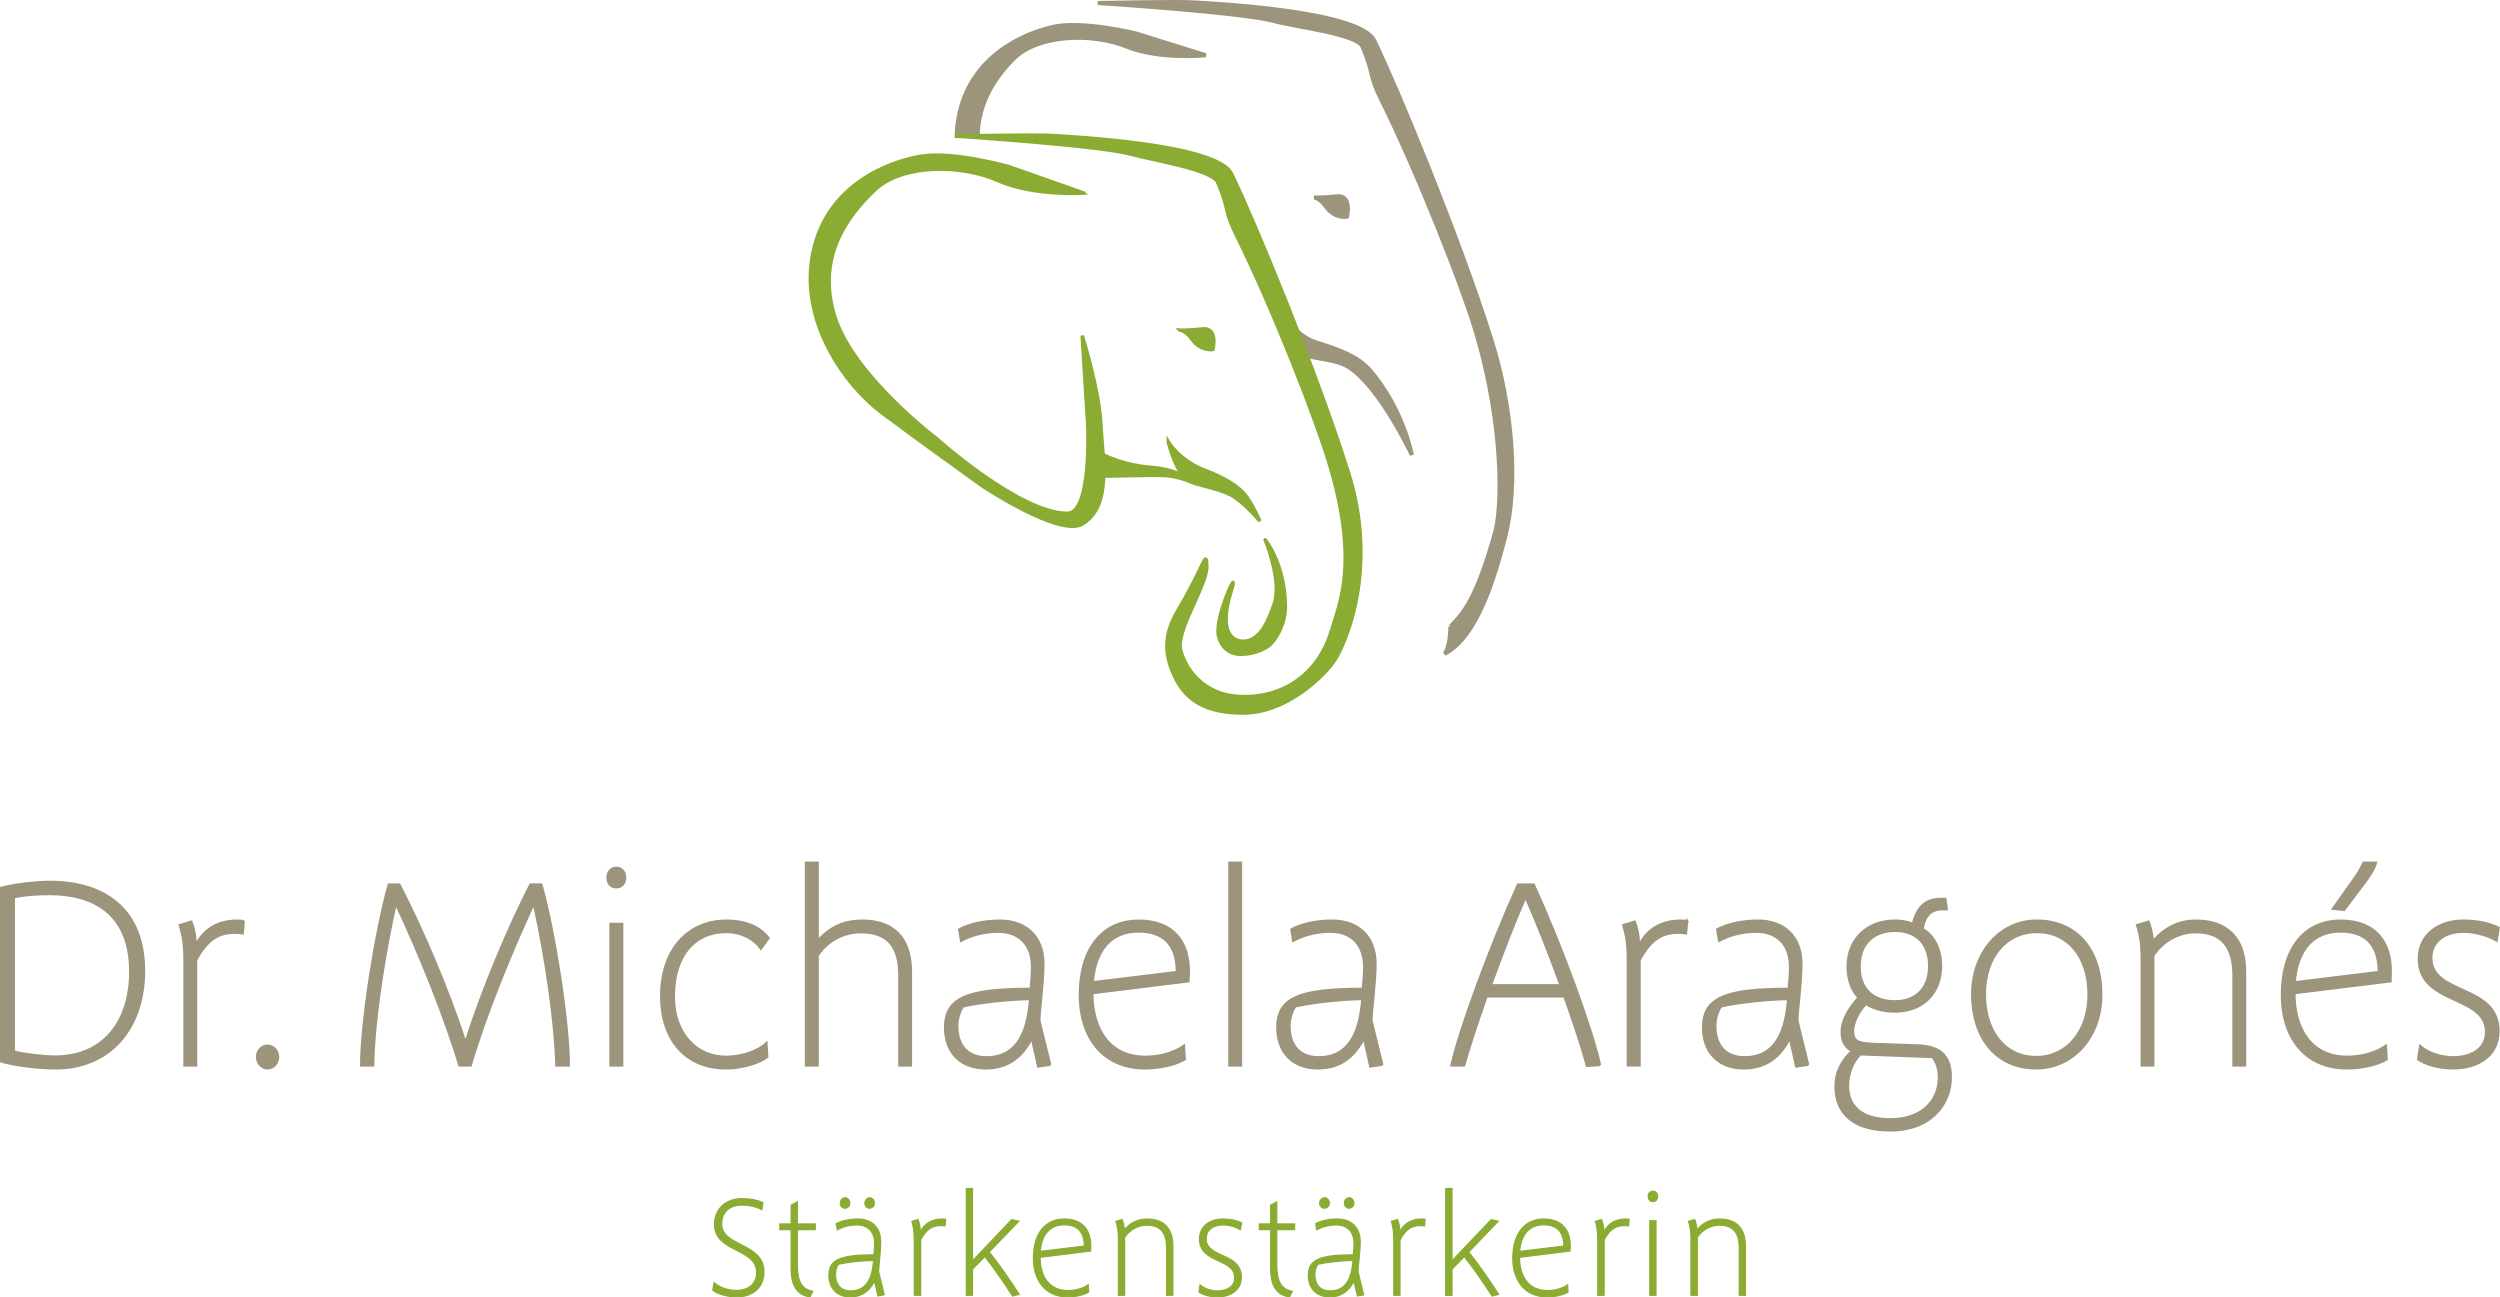 <?xml version="1.0" encoding="UTF-8"?>
<!DOCTYPE svg PUBLIC "-//W3C//DTD SVG 1.1//EN" "http://www.w3.org/Graphics/SVG/1.1/DTD/svg11.dtd">
<!-- Creator: CorelDRAW X8 -->
<svg xmlns="http://www.w3.org/2000/svg" xml:space="preserve" width="201.009mm" height="104.323mm" version="1.1" style="shape-rendering:geometricPrecision; text-rendering:geometricPrecision; image-rendering:optimizeQuality; fill-rule:evenodd; clip-rule:evenodd"
viewBox="0 0 20234 10501"
 xmlns:xlink="http://www.w3.org/1999/xlink">
 <defs>
  <style type="text/css">
   <![CDATA[
    .str3 {stroke:#8AAC32;stroke-width:28.81}
    .str1 {stroke:#9C957C;stroke-width:16.468}
    .str0 {stroke:#9C957C;stroke-width:32.927}
    .str2 {stroke:#8AAC32;stroke-width:9.875}
    .str4 {stroke:#8AAC32;stroke-width:28.81;stroke-linecap:round;stroke-linejoin:round}
    .fil1 {fill:none;fill-rule:nonzero}
    .fil0 {fill:#9C957C;fill-rule:nonzero}
    .fil2 {fill:#8AAC32;fill-rule:nonzero}
   ]]>
  </style>
 </defs>
 <g id="Ebene_x0020_1">
  <path class="fil0" d="M7913 1111c0,-275 140,-483 288,-633 201,-204 644,-212 915,-102 271,110 643,71 643,71l-563 -176c0,0 -419,-103 -655,-57 -236,47 -694,233 -784,744 -10,54 -14,107 -14,159l170 -6z"/>
  <path class="fil1 str0" d="M7913 1111c0,-275 140,-483 288,-633 201,-204 644,-212 915,-102 271,110 643,71 643,71l-563 -176c0,0 -419,-103 -655,-57 -236,47 -694,233 -784,744 -10,54 -14,107 -14,159"/>
  <path class="fil0" d="M1167 7859c0,-501 -320,-723 -764,-723 -112,0 -296,22 -395,49l0 1406c112,35 314,57 441,57 447,0 718,-331 718,-789zm-114 5c0,401 -214,686 -607,686 -92,0 -249,-18 -333,-40l0 -1247c79,-19 195,-26 287,-26 395,0 653,191 653,627zm921 -410c-11,-2 -35,-4 -53,-4 -129,0 -263,48 -337,199 0,-77 -16,-145 -35,-191l-95 29c24,79 38,153 38,294l0 843 96 0 0 -852c92,-171 184,-222 315,-222 22,0 49,3 62,5l9 -101zm278 1100c0,-53 -40,-92 -86,-92 -46,0 -87,39 -87,92 0,53 41,94 87,94 46,0 86,-41 86,-94zm2353 70c0,-348 -118,-1102 -223,-1466l-90 0c-165,320 -390,848 -522,1269l-6 0c-127,-403 -355,-931 -531,-1269l-87 0c-108,379 -224,1118 -224,1466l99 0c6,-368 94,-918 182,-1308 210,445 403,940 515,1308l92 0c122,-416 335,-931 510,-1308 92,410 173,949 182,1308l103 0zm432 0l0 -1148 -97 0 0 1148 97 0zm24 -1523c0,-44 -29,-79 -73,-79 -43,0 -72,35 -72,79 0,49 26,81 72,81 44,0 73,-32 73,-81zm1161 491c-70,-90 -182,-142 -344,-142 -300,0 -528,225 -528,611 0,353 197,587 526,587 136,0 276,-46 335,-94l-7 -114c-63,64 -199,112 -328,112 -241,0 -421,-191 -421,-487 0,-335 171,-521 423,-521 107,0 219,46 280,136l64 -88zm1152 1032l0 -754c0,-306 -166,-420 -396,-420 -138,0 -252,44 -359,162l0 -631 -97 0 0 1643 97 0 0 -889c76,-119 208,-189 348,-189 195,0 311,92 311,348l0 730 96 0zm1127 -6l-88 -358c0,-68 33,-309 33,-458 0,-227 -145,-352 -353,-352 -134,0 -258,30 -331,72l16 94c85,-46 188,-74 302,-74 166,0 272,103 272,285 0,54 -5,113 -11,175 -517,0 -693,74 -693,315 0,202 127,331 329,331 188,0 296,-98 366,-228l11 0 48 213 99 -15zm-165 -531c-19,252 -96,469 -352,469 -160,0 -235,-105 -235,-252 0,-48 13,-109 46,-158 129,-30 375,-57 541,-59zm1287 -228c0,-236 -125,-409 -408,-409 -267,0 -476,193 -476,607 0,326 176,591 529,591 129,0 256,-33 322,-74l-7 -112c-70,50 -182,90 -313,90 -296,0 -428,-232 -428,-513l778 -96c3,-53 3,-73 3,-84zm-99 7l-679 83c24,-271 157,-409 370,-409 188,0 309,94 309,326zm521 758l0 -1643 -96 0 0 1643 96 0zm1144 -6l-88 -358c0,-68 33,-309 33,-458 0,-227 -144,-352 -352,-352 -134,0 -259,30 -331,72l15 94c85,-46 188,-74 302,-74 167,0 272,103 272,285 0,54 -4,113 -11,175 -517,0 -692,74 -692,315 0,202 127,331 328,331 189,0 296,-98 366,-228l11 0 48 213 99 -15zm-164 -531c-20,252 -97,469 -353,469 -160,0 -234,-105 -234,-252 0,-48 13,-109 46,-158 129,-30 374,-57 541,-59zm1926 533c-55,-263 -303,-951 -537,-1462l-129 0c-228,504 -478,1186 -539,1466l105 0c33,-120 101,-331 182,-559l628 0c79,224 147,430 182,563l108 -8zm-322 -647l-561 0c90,-247 190,-508 276,-703l6 0c90,204 191,460 279,703zm1027 -519c-11,-2 -35,-4 -52,-4 -130,0 -263,48 -338,199 0,-77 -15,-145 -35,-191l-94 29c24,79 37,153 37,294l0 843 97 0 0 -852c92,-171 184,-222 315,-222 22,0 48,3 61,5l9 -101zm980 1164l-88 -358c0,-68 33,-309 33,-458 0,-227 -145,-352 -353,-352 -134,0 -258,30 -331,72l16 94c85,-46 188,-74 302,-74 166,0 272,103 272,285 0,54 -5,113 -11,175 -517,0 -693,74 -693,315 0,202 127,331 329,331 188,0 296,-98 366,-228l11 0 48 213 99 -15zm-165 -531c-19,252 -96,469 -352,469 -160,0 -235,-105 -235,-252 0,-48 13,-109 46,-158 129,-30 375,-57 541,-59zm1319 631c0,-177 -90,-252 -269,-258l-371 -13c-103,-5 -151,-16 -151,-103 0,-62 42,-154 103,-217 62,39 143,61 235,61 228,0 374,-151 374,-370 0,-143 -61,-248 -149,-300 20,-119 75,-158 165,-158l30 0 -11 -86 -30 0c-123,0 -195,51 -235,202 -41,-18 -94,-26 -144,-26 -224,0 -384,149 -384,372 0,108 31,191 88,252 -90,101 -136,193 -136,274 0,72 20,125 83,158 -87,79 -133,177 -133,285 0,225 149,359 444,359 331,0 491,-213 491,-432zm-98 0c0,184 -130,340 -393,340 -241,0 -341,-114 -341,-272 0,-90 37,-193 100,-252l583 22c35,46 51,103 51,162zm-79 -900c0,186 -112,285 -276,285 -178,0 -285,-101 -285,-281 0,-182 112,-287 285,-287 171,0 276,103 276,283zm1395 230c0,-366 -203,-598 -523,-598 -300,0 -524,258 -524,598 0,353 195,600 519,600 294,0 528,-247 528,-600zm-105 0c0,296 -173,506 -423,506 -254,0 -414,-210 -414,-506 0,-307 178,-504 419,-504 256,0 418,206 418,504zm1269 576l0 -756c0,-339 -213,-418 -399,-418 -125,0 -245,46 -348,168 0,-35 -18,-122 -35,-160l-95 29c25,70 38,166 38,252l0 885 96 0 0 -889c72,-112 200,-189 340,-189 197,0 307,99 307,351l0 727 96 0zm1179 -765c0,-236 -125,-409 -408,-409 -267,0 -475,193 -475,607 0,326 175,591 528,591 129,0 256,-33 322,-74l-7 -112c-70,50 -182,90 -313,90 -296,0 -427,-232 -427,-513l778 -96c2,-53 2,-73 2,-84zm-99 7l-679 83c24,-271 158,-409 370,-409 189,0 309,94 309,326zm-20 -885l-103 0c0,0 -26,61 -72,125l-177 249 92 11 142 -188c66,-85 101,-140 118,-197zm991 1365c0,-384 -544,-289 -544,-594 0,-118 92,-210 263,-210 97,0 204,35 265,72l18 -105c-72,-37 -175,-59 -287,-59 -193,0 -362,107 -362,309 0,379 544,291 544,593 0,154 -145,204 -265,204 -110,0 -211,-41 -268,-92l-17 110c55,39 162,74 287,74 197,0 366,-103 366,-302z"/>
  <path class="fil1 str1" d="M1167 7859c0,-501 -320,-723 -764,-723 -112,0 -296,22 -395,49l0 1406c112,35 314,57 441,57 447,0 718,-331 718,-789zm-114 5c0,401 -214,686 -607,686 -92,0 -249,-18 -333,-40l0 -1247c79,-19 195,-26 287,-26 395,0 653,191 653,627zm921 -410c-11,-2 -35,-4 -53,-4 -129,0 -263,48 -337,199 0,-77 -16,-145 -35,-191l-95 29c24,79 38,153 38,294l0 843 96 0 0 -852c92,-171 184,-222 315,-222 22,0 49,3 62,5l9 -101zm278 1100c0,-53 -40,-92 -86,-92 -46,0 -87,39 -87,92 0,53 41,94 87,94 46,0 86,-41 86,-94zm2353 70c0,-348 -118,-1102 -223,-1466l-90 0c-165,320 -390,848 -522,1269l-6 0c-127,-403 -355,-931 -531,-1269l-87 0c-108,379 -224,1118 -224,1466l99 0c6,-368 94,-918 182,-1308 210,445 403,940 515,1308l92 0c122,-416 335,-931 510,-1308 92,410 173,949 182,1308l103 0zm432 0l0 -1148 -97 0 0 1148 97 0zm24 -1523c0,-44 -29,-79 -73,-79 -43,0 -72,35 -72,79 0,49 26,81 72,81 44,0 73,-32 73,-81zm1161 491c-70,-90 -182,-142 -344,-142 -300,0 -528,225 -528,611 0,353 197,587 526,587 136,0 276,-46 335,-94l-7 -114c-63,64 -199,112 -328,112 -241,0 -421,-191 -421,-487 0,-335 171,-521 423,-521 107,0 219,46 280,136l64 -88zm1152 1032l0 -754c0,-306 -166,-420 -396,-420 -138,0 -252,44 -359,162l0 -631 -97 0 0 1643 97 0 0 -889c76,-119 208,-189 348,-189 195,0 311,92 311,348l0 730 96 0zm1127 -6l-88 -358c0,-68 33,-309 33,-458 0,-227 -145,-352 -353,-352 -134,0 -258,30 -331,72l16 94c85,-46 188,-74 302,-74 166,0 272,103 272,285 0,54 -5,113 -11,175 -517,0 -693,74 -693,315 0,202 127,331 329,331 188,0 296,-98 366,-228l11 0 48 213 99 -15zm-165 -531c-19,252 -96,469 -352,469 -160,0 -235,-105 -235,-252 0,-48 13,-109 46,-158 129,-30 375,-57 541,-59zm1287 -228c0,-236 -125,-409 -408,-409 -267,0 -476,193 -476,607 0,326 176,591 529,591 129,0 256,-33 322,-74l-7 -112c-70,50 -182,90 -313,90 -296,0 -428,-232 -428,-513l778 -96c3,-53 3,-73 3,-84zm-99 7l-679 83c24,-271 157,-409 370,-409 188,0 309,94 309,326zm521 758l0 -1643 -96 0 0 1643 96 0zm1144 -6l-88 -358c0,-68 33,-309 33,-458 0,-227 -144,-352 -352,-352 -134,0 -259,30 -331,72l15 94c85,-46 188,-74 302,-74 167,0 272,103 272,285 0,54 -4,113 -11,175 -517,0 -692,74 -692,315 0,202 127,331 328,331 189,0 296,-98 366,-228l11 0 48 213 99 -15zm-164 -531c-20,252 -97,469 -353,469 -160,0 -234,-105 -234,-252 0,-48 13,-109 46,-158 129,-30 374,-57 541,-59zm1926 533c-55,-263 -303,-951 -537,-1462l-129 0c-228,504 -478,1186 -539,1466l105 0c33,-120 101,-331 182,-559l628 0c79,224 147,430 182,563l108 -8zm-322 -647l-561 0c90,-247 190,-508 276,-703l6 0c90,204 191,460 279,703zm1027 -519c-11,-2 -35,-4 -52,-4 -130,0 -263,48 -338,199 0,-77 -15,-145 -35,-191l-94 29c24,79 37,153 37,294l0 843 97 0 0 -852c92,-171 184,-222 315,-222 22,0 48,3 61,5l9 -101zm980 1164l-88 -358c0,-68 33,-309 33,-458 0,-227 -145,-352 -353,-352 -134,0 -258,30 -331,72l16 94c85,-46 188,-74 302,-74 166,0 272,103 272,285 0,54 -5,113 -11,175 -517,0 -693,74 -693,315 0,202 127,331 329,331 188,0 296,-98 366,-228l11 0 48 213 99 -15zm-165 -531c-19,252 -96,469 -352,469 -160,0 -235,-105 -235,-252 0,-48 13,-109 46,-158 129,-30 375,-57 541,-59zm1319 631c0,-177 -90,-252 -269,-258l-371 -13c-103,-5 -151,-16 -151,-103 0,-62 42,-154 103,-217 62,39 143,61 235,61 228,0 374,-151 374,-370 0,-143 -61,-248 -149,-300 20,-119 75,-158 165,-158l30 0 -11 -86 -30 0c-123,0 -195,51 -235,202 -41,-18 -94,-26 -144,-26 -224,0 -384,149 -384,372 0,108 31,191 88,252 -90,101 -136,193 -136,274 0,72 20,125 83,158 -87,79 -133,177 -133,285 0,225 149,359 444,359 331,0 491,-213 491,-432zm-98 0c0,184 -130,340 -393,340 -241,0 -341,-114 -341,-272 0,-90 37,-193 100,-252l583 22c35,46 51,103 51,162zm-79 -900c0,186 -112,285 -276,285 -178,0 -285,-101 -285,-281 0,-182 112,-287 285,-287 171,0 276,103 276,283zm1395 230c0,-366 -203,-598 -523,-598 -300,0 -524,258 -524,598 0,353 195,600 519,600 294,0 528,-247 528,-600zm-105 0c0,296 -173,506 -423,506 -254,0 -414,-210 -414,-506 0,-307 178,-504 419,-504 256,0 418,206 418,504zm1269 576l0 -756c0,-339 -213,-418 -399,-418 -125,0 -245,46 -348,168 0,-35 -18,-122 -35,-160l-95 29c25,70 38,166 38,252l0 885 96 0 0 -889c72,-112 200,-189 340,-189 197,0 307,99 307,351l0 727 96 0zm1179 -765c0,-236 -125,-409 -408,-409 -267,0 -475,193 -475,607 0,326 175,591 528,591 129,0 256,-33 322,-74l-7 -112c-70,50 -182,90 -313,90 -296,0 -427,-232 -427,-513l778 -96c2,-53 2,-73 2,-84zm-99 7l-679 83c24,-271 158,-409 370,-409 189,0 309,94 309,326zm-20 -885l-103 0c0,0 -26,61 -72,125l-177 249 92 11 142 -188c66,-85 101,-140 118,-197zm991 1365c0,-384 -544,-289 -544,-594 0,-118 92,-210 263,-210 97,0 204,35 265,72l18 -105c-72,-37 -175,-59 -287,-59 -193,0 -362,107 -362,309 0,379 544,291 544,593 0,154 -145,204 -265,204 -110,0 -211,-41 -268,-92l-17 110c55,39 162,74 287,74 197,0 366,-103 366,-302z"/>
  <path class="fil2" d="M6183 10293c0,-235 -342,-203 -342,-386 0,-106 73,-154 166,-154 53,0 112,12 159,38l9 -58c-47,-21 -106,-32 -168,-32 -133,0 -224,82 -224,210 0,227 341,187 341,389 0,102 -82,144 -160,144 -88,0 -144,-30 -184,-63l-11 61c39,31 115,54 195,54 127,0 219,-74 219,-203zm415 -341l0 -46 -144 0 0 -179 -51 27 0 152 -91 0 0 46 91 0 0 320c0,116 38,209 153,224l22 -45c-84,-15 -124,-73 -124,-207l0 -292 144 0zm559 528l-46 -188c0,-36 17,-162 17,-241 0,-120 -76,-185 -185,-185 -71,0 -137,16 -175,38l9 49c45,-24 99,-39 159,-39 87,0 143,54 143,150 0,29 -3,60 -6,92 -272,0 -364,39 -364,166 0,106 66,174 172,174 100,0 156,-52 193,-120l6 0 25 112 52 -8zm-86 -279c-11,133 -51,247 -186,247 -84,0 -123,-56 -123,-133 0,-25 6,-57 24,-83 68,-16 197,-30 285,-31zm6 -464c0,-23 -17,-43 -38,-43 -20,0 -39,20 -39,43 0,24 16,41 37,41 21,0 40,-16 40,-41zm-199 0c0,-23 -17,-43 -38,-43 -21,0 -39,20 -39,43 0,25 17,41 38,41 21,0 39,-15 39,-41zm776 131c-6,-1 -19,-2 -28,-2 -68,0 -138,25 -178,105 0,-41 -8,-76 -18,-101l-49 15c12,42 19,81 19,155l0 443 51 0 0 -448c48,-90 97,-116 166,-116 11,0 25,1 32,2l5 -53zm595 608c-79,-124 -169,-251 -243,-343l240 -249 -58 -13 -313 330 -4 0 0 -582 -50 0 0 864 50 0 0 -211 100 -102c81,104 153,207 224,319l54 -13zm579 -395c0,-124 -66,-215 -214,-215 -141,0 -250,101 -250,319 0,172 92,311 277,311 68,0 135,-17 170,-39l-4 -59c-36,27 -95,47 -164,47 -156,0 -225,-122 -225,-269l409 -51c1,-28 1,-38 1,-44zm-52 4l-357 43c13,-143 83,-215 195,-215 99,0 162,49 162,172zm717 398l0 -397c0,-179 -112,-220 -210,-220 -65,0 -129,24 -183,88 0,-18 -9,-64 -18,-84l-50 15c13,37 20,88 20,133l0 465 50 0 0 -468c38,-58 105,-99 179,-99 104,0 161,52 161,185l0 382 51 0zm554 -146c0,-202 -285,-152 -285,-312 0,-63 48,-111 138,-111 51,0 107,18 139,38l10 -55c-38,-20 -93,-31 -151,-31 -102,0 -190,56 -190,162 0,200 285,153 285,313 0,80 -76,107 -139,107 -58,0 -111,-22 -141,-49l-9 58c29,21 85,39 151,39 104,0 192,-54 192,-159zm431 -385l0 -46 -144 0 0 -179 -50 27 0 152 -91 0 0 46 91 0 0 320c0,116 38,209 153,224l22 -45c-84,-15 -125,-73 -125,-207l0 -292 144 0zm559 528l-46 -188c0,-36 18,-162 18,-241 0,-120 -76,-185 -186,-185 -70,0 -136,16 -174,38l8 49c45,-24 99,-39 159,-39 88,0 143,54 143,150 0,29 -2,60 -6,92 -272,0 -364,39 -364,166 0,106 67,174 173,174 99,0 156,-52 193,-120l5 0 26 112 51 -8zm-86 -279c-10,133 -51,247 -186,247 -84,0 -123,-56 -123,-133 0,-25 7,-57 24,-83 68,-16 197,-30 285,-31zm7 -464c0,-23 -17,-43 -38,-43 -21,0 -39,20 -39,43 0,24 16,41 37,41 20,0 40,-16 40,-41zm-199 0c0,-23 -18,-43 -39,-43 -20,0 -39,20 -39,43 0,25 18,41 38,41 21,0 40,-15 40,-41zm775 131c-6,-1 -18,-2 -28,-2 -68,0 -138,25 -177,105 0,-41 -8,-76 -18,-101l-50 15c13,42 20,81 20,155l0 443 50 0 0 -448c49,-90 97,-116 166,-116 12,0 26,1 33,2l4 -53zm596 608c-80,-124 -169,-251 -243,-343l239 -249 -57 -13 -314 330 -3 0 0 -582 -51 0 0 864 51 0 0 -211 99 -102c82,104 153,207 225,319l54 -13zm579 -395c0,-124 -66,-215 -215,-215 -140,0 -250,101 -250,319 0,172 92,311 278,311 68,0 135,-17 169,-39l-3 -59c-37,27 -96,47 -165,47 -156,0 -225,-122 -225,-269l409 -51c2,-28 2,-38 2,-44zm-52 4l-358 43c13,-143 83,-215 195,-215 99,0 163,49 163,172zm529 -217c-6,-1 -19,-2 -28,-2 -68,0 -138,25 -177,105 0,-41 -9,-76 -19,-101l-49 15c12,42 19,81 19,155l0 443 51 0 0 -448c48,-90 97,-116 166,-116 11,0 25,1 32,2l5 -53zm217 615l0 -603 -50 0 0 603 50 0zm13 -801c0,-23 -15,-41 -38,-41 -23,0 -38,18 -38,41 0,26 14,43 38,43 23,0 38,-17 38,-43zm711 801l0 -397c0,-179 -111,-220 -209,-220 -66,0 -130,24 -184,88 0,-18 -9,-64 -18,-84l-50 15c13,37 20,88 20,133l0 465 51 0 0 -468c38,-58 104,-99 178,-99 104,0 162,52 162,185l0 382 50 0z"/>
  <path class="fil1 str2" d="M6183 10293c0,-235 -342,-203 -342,-386 0,-106 73,-154 166,-154 53,0 112,12 159,38l9 -58c-47,-21 -106,-32 -168,-32 -133,0 -224,82 -224,210 0,227 341,187 341,389 0,102 -82,144 -160,144 -88,0 -144,-30 -184,-63l-11 61c39,31 115,54 195,54 127,0 219,-74 219,-203zm415 -341l0 -46 -144 0 0 -179 -51 27 0 152 -91 0 0 46 91 0 0 320c0,116 38,209 153,224l22 -45c-84,-15 -124,-73 -124,-207l0 -292 144 0zm559 528l-46 -188c0,-36 17,-162 17,-241 0,-120 -76,-185 -185,-185 -71,0 -137,16 -175,38l9 49c45,-24 99,-39 159,-39 87,0 143,54 143,150 0,29 -3,60 -6,92 -272,0 -364,39 -364,166 0,106 66,174 172,174 100,0 156,-52 193,-120l6 0 25 112 52 -8zm-86 -279c-11,133 -51,247 -186,247 -84,0 -123,-56 -123,-133 0,-25 6,-57 24,-83 68,-16 197,-30 285,-31zm6 -464c0,-23 -17,-43 -38,-43 -20,0 -39,20 -39,43 0,24 16,41 37,41 21,0 40,-16 40,-41zm-199 0c0,-23 -17,-43 -38,-43 -21,0 -39,20 -39,43 0,25 17,41 38,41 21,0 39,-15 39,-41zm776 131c-6,-1 -19,-2 -28,-2 -68,0 -138,25 -178,105 0,-41 -8,-76 -18,-101l-49 15c12,42 19,81 19,155l0 443 51 0 0 -448c48,-90 97,-116 166,-116 11,0 25,1 32,2l5 -53zm595 608c-79,-124 -169,-251 -243,-343l240 -249 -58 -13 -313 330 -4 0 0 -582 -50 0 0 864 50 0 0 -211 100 -102c81,104 153,207 224,319l54 -13zm579 -395c0,-124 -66,-215 -214,-215 -141,0 -250,101 -250,319 0,172 92,311 277,311 68,0 135,-17 170,-39l-4 -59c-36,27 -95,47 -164,47 -156,0 -225,-122 -225,-269l409 -51c1,-28 1,-38 1,-44zm-52 4l-357 43c13,-143 83,-215 195,-215 99,0 162,49 162,172zm717 398l0 -397c0,-179 -112,-220 -210,-220 -65,0 -129,24 -183,88 0,-18 -9,-64 -18,-84l-50 15c13,37 20,88 20,133l0 465 50 0 0 -468c38,-58 105,-99 179,-99 104,0 161,52 161,185l0 382 51 0zm554 -146c0,-202 -285,-152 -285,-312 0,-63 48,-111 138,-111 51,0 107,18 139,38l10 -55c-38,-20 -93,-31 -151,-31 -102,0 -190,56 -190,162 0,200 285,153 285,313 0,80 -76,107 -139,107 -58,0 -111,-22 -141,-49l-9 58c29,21 85,39 151,39 104,0 192,-54 192,-159zm431 -385l0 -46 -144 0 0 -179 -50 27 0 152 -91 0 0 46 91 0 0 320c0,116 38,209 153,224l22 -45c-84,-15 -125,-73 -125,-207l0 -292 144 0zm559 528l-46 -188c0,-36 18,-162 18,-241 0,-120 -76,-185 -186,-185 -70,0 -136,16 -174,38l8 49c45,-24 99,-39 159,-39 88,0 143,54 143,150 0,29 -2,60 -6,92 -272,0 -364,39 -364,166 0,106 67,174 173,174 99,0 156,-52 193,-120l5 0 26 112 51 -8zm-86 -279c-10,133 -51,247 -186,247 -84,0 -123,-56 -123,-133 0,-25 7,-57 24,-83 68,-16 197,-30 285,-31zm7 -464c0,-23 -17,-43 -38,-43 -21,0 -39,20 -39,43 0,24 16,41 37,41 20,0 40,-16 40,-41zm-199 0c0,-23 -18,-43 -39,-43 -20,0 -39,20 -39,43 0,25 18,41 38,41 21,0 40,-15 40,-41zm775 131c-6,-1 -18,-2 -28,-2 -68,0 -138,25 -177,105 0,-41 -8,-76 -18,-101l-50 15c13,42 20,81 20,155l0 443 50 0 0 -448c49,-90 97,-116 166,-116 12,0 26,1 33,2l4 -53zm596 608c-80,-124 -169,-251 -243,-343l239 -249 -57 -13 -314 330 -3 0 0 -582 -51 0 0 864 51 0 0 -211 99 -102c82,104 153,207 225,319l54 -13zm579 -395c0,-124 -66,-215 -215,-215 -140,0 -250,101 -250,319 0,172 92,311 278,311 68,0 135,-17 169,-39l-3 -59c-37,27 -96,47 -165,47 -156,0 -225,-122 -225,-269l409 -51c2,-28 2,-38 2,-44zm-52 4l-358 43c13,-143 83,-215 195,-215 99,0 163,49 163,172zm529 -217c-6,-1 -19,-2 -28,-2 -68,0 -138,25 -177,105 0,-41 -9,-76 -19,-101l-49 15c12,42 19,81 19,155l0 443 51 0 0 -448c48,-90 97,-116 166,-116 11,0 25,1 32,2l5 -53zm217 615l0 -603 -50 0 0 603 50 0zm13 -801c0,-23 -15,-41 -38,-41 -23,0 -38,18 -38,41 0,26 14,43 38,43 23,0 38,-17 38,-43zm711 801l0 -397c0,-179 -111,-220 -209,-220 -66,0 -130,24 -184,88 0,-18 -9,-64 -18,-84l-50 15c13,37 20,88 20,133l0 465 51 0 0 -468c38,-58 104,-99 178,-99 104,0 162,52 162,185l0 382 50 0z"/>
  <path class="fil0" d="M11739 5070c105,-105 210,-222 361,-758 56,-196 74,-824 -140,-1576 -110,-389 -495,-1356 -777,-1922 -110,-221 -54,-194 -155,-436 -44,-104 -558,-163 -708,-206 -253,-72 -1435,-148 -1435,-148 0,0 671,-14 794,-4 85,7 1324,61 1444,309 189,391 679,1574 945,2412 177,559 222,1188 114,1606 -82,315 -222,805 -490,945 47,-59 47,-222 47,-222z"/>
  <path class="fil1 str0" d="M11739 5070c105,-105 210,-222 361,-758 56,-196 74,-824 -140,-1576 -110,-389 -495,-1356 -777,-1922 -110,-221 -54,-194 -155,-436 -44,-104 -558,-163 -708,-206 -253,-72 -1435,-148 -1435,-148 0,0 671,-14 794,-4 85,7 1324,61 1444,309 189,391 679,1574 945,2412 177,559 222,1188 114,1606 -82,315 -222,805 -490,945 47,-59 47,-222 47,-222z"/>
  <path class="fil0" d="M10635 1598c0,0 65,4 182,-9 130,-16 85,165 85,165 0,0 -97,20 -171,-83 -49,-69 -96,-73 -96,-73z"/>
  <path class="fil1 str0" d="M10635 1598c0,0 65,4 182,-9 130,-16 85,165 85,165 0,0 -97,20 -171,-83 -49,-69 -96,-73 -96,-73z"/>
  <path class="fil0" d="M10370 2483c0,0 56,343 169,384 112,42 271,38 375,103 251,156 513,712 513,712 0,0 -69,-374 -340,-687 -94,-107 -234,-162 -432,-223 -211,-66 -285,-289 -285,-289z"/>
  <path class="fil1 str0" d="M10370 2483c0,0 56,343 169,384 112,42 271,38 375,103 251,156 513,712 513,712 0,0 -69,-374 -340,-687 -94,-107 -234,-162 -432,-223 -211,-66 -285,-289 -285,-289z"/>
  <path class="fil2" d="M9767 4580c5,163 -257,525 -210,688 57,199 222,341 425,365 315,36 672,-108 799,-543 62,-210 209,-528 -5,-1279 -110,-390 -483,-1333 -765,-1899 -110,-222 -54,-195 -155,-436 -44,-105 -542,-183 -692,-226 -253,-73 -1435,-149 -1435,-149 0,0 672,-13 794,-4 85,7 1324,62 1444,309 190,391 679,1575 945,2413 252,794 -31,1405 -109,1523 -77,119 -384,431 -748,429 -364,-3 -502,-155 -580,-374 -58,-164 -30,-306 58,-455 218,-368 229,-505 234,-362z"/>
  <path class="fil1 str3" d="M9767 4580c5,163 -257,525 -210,688 57,199 222,341 425,365 315,36 672,-108 799,-543 62,-210 209,-528 -5,-1279 -110,-390 -483,-1333 -765,-1899 -110,-222 -54,-195 -155,-436 -44,-105 -542,-183 -692,-226 -253,-73 -1435,-149 -1435,-149 0,0 672,-13 794,-4 85,7 1324,62 1444,309 190,391 679,1575 945,2413 252,794 -31,1405 -109,1523 -77,119 -384,431 -748,429 -364,-3 -502,-155 -580,-374 -58,-164 -30,-306 58,-455 218,-368 229,-505 234,-362z"/>
  <path class="fil2" d="M9550 2672c0,0 65,4 182,-10 129,-15 85,166 85,166 0,0 -97,19 -171,-84 -49,-69 -96,-72 -96,-72z"/>
  <path class="fil1 str3" d="M9550 2672c0,0 65,4 182,-10 129,-15 85,166 85,166 0,0 -97,19 -171,-84 -49,-69 -96,-72 -96,-72z"/>
  <path class="fil2" d="M9456 3577c0,0 62,266 171,315 109,50 218,56 328,110 110,55 242,216 242,216 0,0 -66,-149 -118,-211 -52,-63 -136,-127 -330,-202 -205,-79 -293,-228 -293,-228z"/>
  <path class="fil1 str3" d="M9456 3577c0,0 62,266 171,315 109,50 218,56 328,110 110,55 242,216 242,216 0,0 -66,-149 -118,-211 -52,-63 -136,-127 -330,-202 -205,-79 -293,-228 -293,-228z"/>
  <path class="fil2" d="M9964 4786c-119,373 48,435 155,393 100,-40 150,-165 194,-292 65,-186 -73,-518 -73,-518 0,0 162,194 163,544 0,152 -91,279 -128,308 -38,30 -114,70 -220,74 -107,5 -172,-61 -193,-150 -34,-151 181,-606 102,-359z"/>
  <path class="fil1 str4" d="M9964 4786c-119,373 48,435 155,393 100,-40 150,-165 194,-292 65,-186 -73,-518 -73,-518 0,0 162,194 163,544 0,152 -91,279 -128,308 -38,30 -114,70 -220,74 -107,5 -172,-61 -193,-150 -34,-151 181,-606 102,-359z"/>
  <path class="fil2" d="M8912 3853c42,3 421,-12 530,-4 110,8 246,70 246,70 0,0 -124,-117 -366,-136 -236,-17 -398,-105 -398,-105 0,0 27,130 -12,175z"/>
  <path class="fil1 str3" d="M8912 3853c42,3 421,-12 530,-4 110,8 246,70 246,70 0,0 -124,-117 -366,-136 -236,-17 -398,-105 -398,-105 0,0 27,130 -12,175z"/>
  <path class="fil2" d="M8771 1562l-604 -213c0,0 -450,-127 -708,-85 -257,41 -762,225 -878,776 -117,550 252,1071 553,1298 265,199 817,595 817,595 0,0 630,420 811,307 243,-151 160,-535 147,-815 -13,-272 -150,-709 -150,-709l45 726c0,0 33,713 -165,713 -385,0 -1061,-607 -1061,-607 0,0 -669,-505 -821,-983 -153,-479 99,-816 324,-1029 225,-213 706,-205 996,-75 290,129 694,101 694,101z"/>
  <path class="fil1 str3" d="M8771 1562l-604 -213c0,0 -450,-127 -708,-85 -257,41 -762,225 -878,776 -117,550 252,1071 553,1298 265,199 817,595 817,595 0,0 630,420 811,307 243,-151 160,-535 147,-815 -13,-272 -150,-709 -150,-709l45 726c0,0 33,713 -165,713 -385,0 -1061,-607 -1061,-607 0,0 -669,-505 -821,-983 -153,-479 99,-816 324,-1029 225,-213 706,-205 996,-75 290,129 694,101 694,101z"/>
 </g>
</svg>
